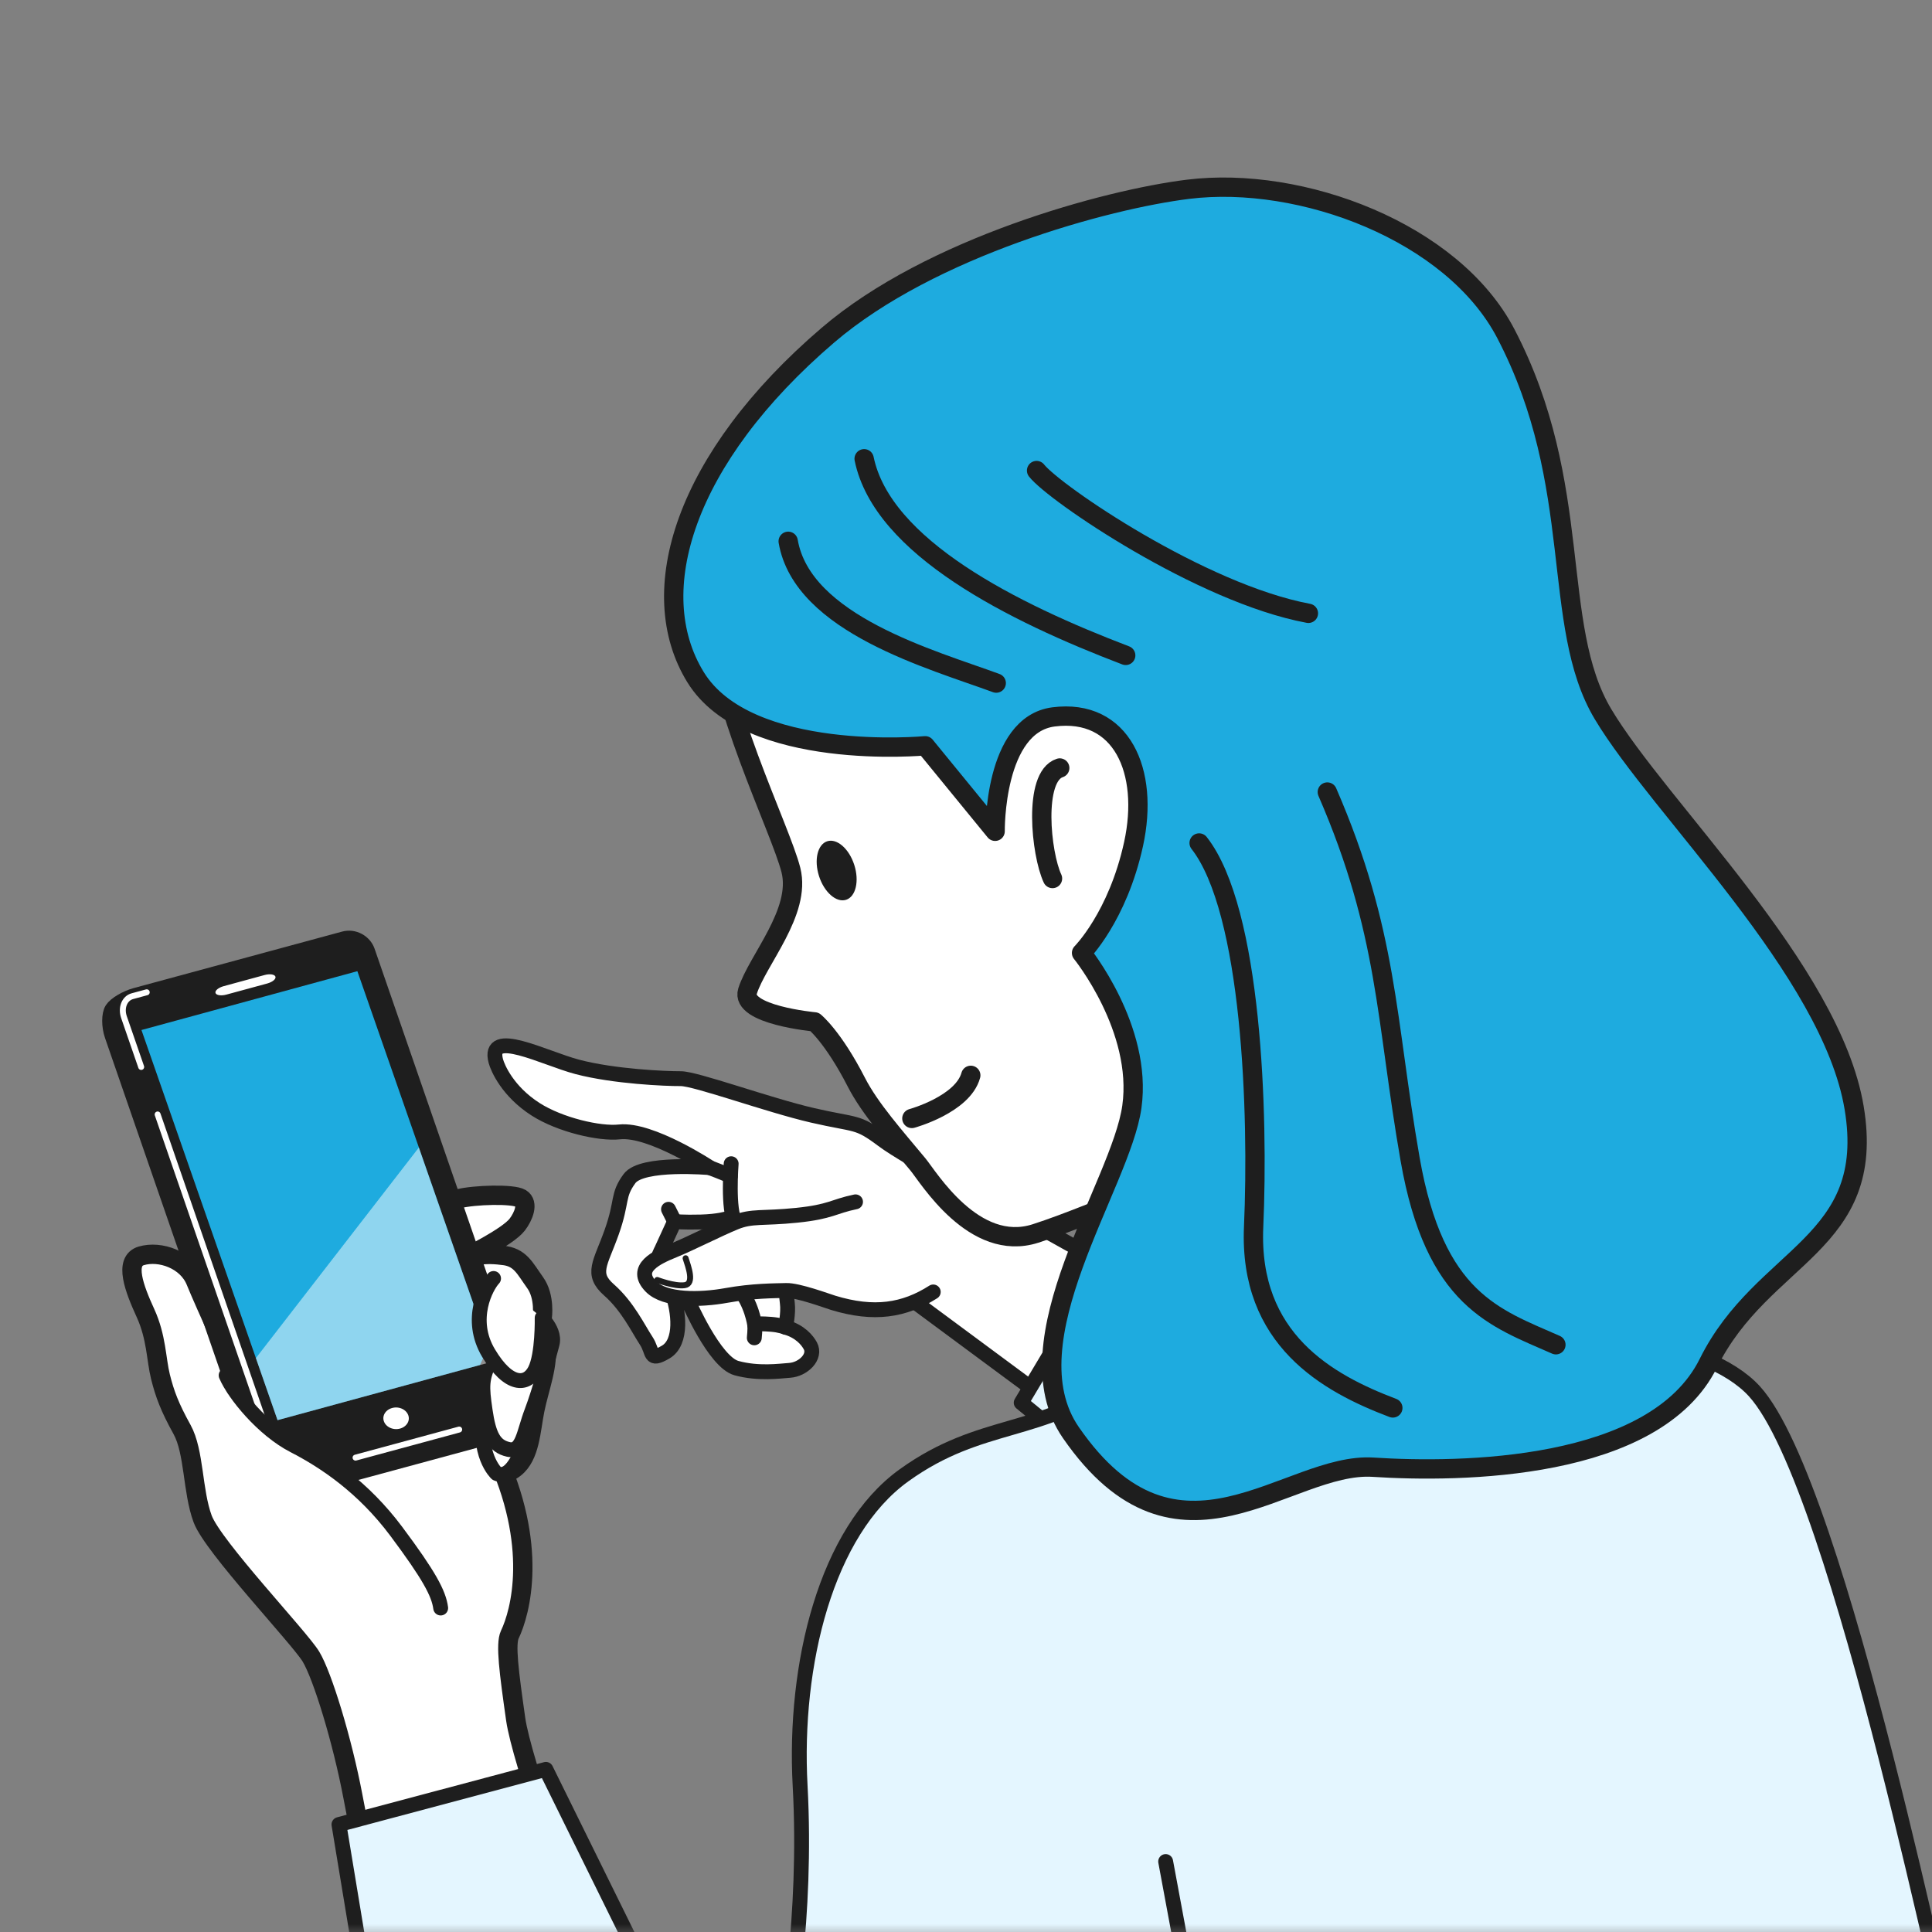 <svg width="120" height="120" viewBox="0 0 120 120" fill="none" xmlns="http://www.w3.org/2000/svg">
<rect x="0" y="0" width="120" height="120" fill="#808080" stroke="none"/>
<g clip-path="url(#clip0_1_625)">
<mask id="mask0_1_625" style="mask-type:luminance" maskUnits="userSpaceOnUse" x="-11" y="8" width="137" height="113">
<path d="M125.024 8.566H-10.5V120.375H125.024V8.566Z" fill="white"/>
</mask>
<g mask="url(#mask0_1_625)">
<path d="M53.664 80.964C51.971 80.679 48.79 79.7 48.79 79.7C48.79 79.7 48.826 80.317 48.903 80.945C48.982 81.584 48.79 82.436 48.79 82.436C49.697 82.688 50.145 83.246 50.33 83.588C50.701 84.272 49.882 85.058 49.044 85.115C48.438 85.157 47.099 85.35 45.741 84.975C44.382 84.6 42.765 80.851 42.765 80.851C42.263 79.618 42.499 79.058 42.967 78.497C43.434 77.936 44.918 76.451 45.451 76.28L45.208 75.683C45.208 75.683 44.635 75.87 43.534 75.9C42.433 75.931 41.898 75.87 41.898 75.87L41.087 77.638C41.087 77.638 40.795 78.174 40.852 78.429C40.91 78.684 41.335 79.16 41.748 80.291C42.162 81.421 42.397 83.367 41.347 83.979C40.297 84.591 40.613 83.999 40.13 83.268C39.647 82.537 38.985 81.136 37.83 80.122C36.675 79.107 37.302 78.481 37.993 76.531C38.684 74.58 38.323 74.263 39.099 73.206C39.874 72.148 44.096 72.525 44.096 72.525C44.096 72.525 40.424 70.094 38.476 70.305C37.232 70.44 34.771 69.864 33.266 68.899C31.526 67.784 30.913 66.328 30.799 65.913C30.229 63.826 33.802 65.726 35.859 66.267C38.145 66.868 41.357 67.003 42.283 66.998C43.208 66.992 47.703 68.637 50.468 69.276C53.232 69.914 53.215 69.598 54.818 70.801C56.421 72.005 62.198 75.035 62.502 75.097C62.502 75.097 72.41 80.529 72.54 80.847C72.669 81.166 66.181 87.793 66.181 87.793L56.721 80.79C56.721 80.79 55.357 81.249 53.664 80.964Z" fill="white" stroke="#1E1E1E" stroke-width="0.923" stroke-linecap="round" stroke-linejoin="round"/>
<path d="M48.792 82.44C48.792 82.44 48.458 82.297 47.882 82.254C46.822 82.174 46.877 82.291 46.877 82.291C46.877 82.291 46.677 80.888 45.858 80.016" fill="white"/>
<path d="M48.792 82.44C48.792 82.44 48.458 82.297 47.882 82.254C46.822 82.174 46.877 82.291 46.877 82.291C46.877 82.291 46.677 80.888 45.858 80.016" stroke="#1E1E1E" stroke-width="0.923" stroke-linecap="round" stroke-linejoin="round"/>
<path d="M44.101 72.533C44.101 72.533 45.141 72.924 45.36 73.052L44.101 72.533Z" fill="white"/>
<path d="M44.101 72.533C44.101 72.533 45.141 72.924 45.36 73.052" stroke="#1E1E1E" stroke-width="0.923" stroke-linecap="round" stroke-linejoin="round"/>
<path d="M45.414 72.281C45.414 72.281 45.185 75.206 45.672 75.919L45.414 72.281Z" fill="white"/>
<path d="M45.414 72.281C45.414 72.281 45.185 75.206 45.672 75.919" stroke="#1E1E1E" stroke-width="0.923" stroke-linecap="round" stroke-linejoin="round"/>
<path d="M81.495 100.733C81.495 100.733 77.784 98.088 73.905 95.329C70.026 92.57 63.428 87.126 63.428 87.126L69.054 77.695L85.869 84.301" fill="#E4F6FF"/>
<path d="M81.495 100.733C81.495 100.733 77.784 98.088 73.905 95.329C70.026 92.57 63.428 87.126 63.428 87.126L69.054 77.695L85.869 84.301" stroke="#1E1E1E" stroke-width="0.923" stroke-linecap="round" stroke-linejoin="round"/>
<path d="M53.139 74.648C51.768 74.928 51.626 75.263 49.489 75.483C47.352 75.703 46.713 75.499 45.678 75.92C44.643 76.341 42.877 77.245 41.843 77.665C40.808 78.086 39.317 78.766 40.435 79.908C41.3 80.79 43.472 80.76 45.114 80.463C46.756 80.166 48.104 80.174 48.838 80.154C49.572 80.134 51.379 80.807 51.747 80.919C54.288 81.695 56.161 81.397 57.966 80.245" fill="white"/>
<path d="M53.139 74.648C51.768 74.928 51.626 75.263 49.489 75.483C47.352 75.703 46.713 75.499 45.678 75.92C44.643 76.341 42.877 77.245 41.843 77.665C40.808 78.086 39.317 78.766 40.435 79.908C41.3 80.79 43.472 80.76 45.114 80.463C46.756 80.166 48.104 80.174 48.838 80.154C49.572 80.134 51.379 80.807 51.747 80.919C54.288 81.695 56.161 81.397 57.966 80.245" stroke="#1E1E1E" stroke-width="0.923" stroke-linecap="round" stroke-linejoin="round"/>
<path d="M46.851 83.095C46.851 83.095 46.911 82.534 46.875 82.295L46.851 83.095Z" fill="white"/>
<path d="M46.851 83.095C46.851 83.095 46.911 82.534 46.875 82.295" stroke="#1E1E1E" stroke-width="0.923" stroke-linecap="round" stroke-linejoin="round"/>
<path d="M41.902 75.867L41.522 75.111" stroke="#1E1E1E" stroke-width="0.923" stroke-linecap="round" stroke-linejoin="round"/>
<path d="M40.821 79.501C40.821 79.501 41.886 79.911 42.521 79.827C43.156 79.744 42.751 78.67 42.584 78.152" fill="white"/>
<path d="M40.821 79.501C40.821 79.501 41.886 79.911 42.521 79.827C43.156 79.744 42.751 78.67 42.584 78.152" stroke="#1E1E1E" stroke-width="0.369" stroke-linecap="round" stroke-linejoin="round"/>
<path d="M33.235 79.662C32.594 78.774 32.311 78.059 31.19 77.971C29.834 77.785 28.872 78.13 28.872 78.13C28.872 78.13 31.536 76.838 32.128 76.061C32.523 75.544 32.844 74.731 32.351 74.434C31.858 74.138 29.467 74.21 28.48 74.456C27.494 74.702 24.83 75.784 24.386 76.105C23.942 76.425 19.601 78.344 18.12 80.809C17.211 82.321 16.849 85.076 16.721 87.823C16.145 87.352 15.689 86.916 15.477 86.601C14.812 85.614 12.695 80.903 12.154 79.571C11.613 78.24 9.949 77.659 8.777 78.003C7.687 78.324 8.344 80.049 9.034 81.554C9.723 83.058 9.697 84.427 9.967 85.512C10.238 86.597 10.545 87.411 11.309 88.792C12.072 90.173 11.947 92.614 12.586 94.341C13.226 96.067 18.6 101.712 19.314 102.896C20.028 104.08 21.258 108.083 21.921 111.584C22.584 115.086 24.496 124.804 24.496 124.804L26.637 124.524L37.901 123.619C37.858 123.603 36.837 121.195 36.679 120.815C35.567 118.147 32.395 109.351 32.03 106.782C31.613 103.848 31.387 102.11 31.664 101.53C32.319 100.162 33.481 95.996 30.712 90.139C30.712 90.139 30.685 92.186 31.968 91.188C32.926 90.442 32.967 88.836 33.216 87.587C33.485 86.238 34.118 84.683 33.878 83.532C33.587 82.139 33.677 81.857 33.677 81.857C33.677 81.857 33.875 80.55 33.235 79.662Z" fill="white" stroke="#1E1E1E" stroke-width="1.2" stroke-linecap="round" stroke-linejoin="round"/>
<path d="M6.962 62.686C7.166 62.371 7.822 61.98 8.42 61.818L21.375 58.307C21.973 58.145 22.628 58.492 22.83 59.078L32.344 86.602C32.547 87.188 32.546 87.924 32.342 88.24C32.138 88.555 31.482 88.945 30.884 89.107L17.929 92.618C17.331 92.78 16.676 92.433 16.474 91.848L6.96 64.323C6.757 63.738 6.758 63.001 6.962 62.686Z" fill="#1E1E1E"/>
<path d="M6.962 62.686C7.166 62.371 7.822 61.98 8.42 61.818L21.375 58.307C21.973 58.145 22.628 58.492 22.83 59.078L32.344 86.602C32.547 87.188 32.546 87.924 32.342 88.24C32.138 88.555 31.482 88.945 30.884 89.107L17.929 92.618C17.331 92.78 16.676 92.433 16.474 91.848L6.96 64.323C6.757 63.738 6.758 63.001 6.962 62.686Z" stroke="#1E1E1E" stroke-width="0.923" stroke-linecap="round" stroke-linejoin="round"/>
<path d="M17.239 88.207L30.65 84.553L22.197 60.322L8.786 63.976L17.239 88.207Z" fill="#1EABDF"/>
<path d="M13.386 61.676C13.433 61.82 13.738 61.865 14.063 61.776L16.603 61.085C16.928 60.996 17.155 60.806 17.108 60.662C17.061 60.518 16.757 60.472 16.432 60.561L13.892 61.253C13.566 61.342 13.339 61.532 13.386 61.676Z" fill="white"/>
<path d="M23.404 88.418C23.604 89.017 24.303 89.358 24.965 89.179C25.627 88.999 26.001 88.368 25.8 87.768C25.6 87.168 24.901 86.827 24.239 87.007C23.577 87.186 23.203 87.818 23.404 88.418Z" fill="white" stroke="#1E1E1E" stroke-width="0.923" stroke-linecap="round" stroke-linejoin="round"/>
<path d="M9.114 61.633C9.114 61.633 8.714 61.741 8.224 61.874C7.734 62.007 7.499 62.594 7.702 63.18L8.77 66.271" stroke="white" stroke-width="0.369" stroke-linecap="round" stroke-linejoin="round"/>
<path d="M22.084 90.536L28.522 88.791" stroke="white" stroke-width="0.369" stroke-linecap="round" stroke-linejoin="round"/>
<path d="M9.791 69.221L17.215 90.7C17.418 91.286 18.073 91.632 18.671 91.47L20.443 90.99" stroke="white" stroke-width="0.369" stroke-linecap="round" stroke-linejoin="round"/>
<path d="M27.378 99.867C27.255 98.955 26.665 97.845 24.62 95.106C22.576 92.368 20.186 90.764 18.263 89.776C16.341 88.788 15.159 87.406 14.654 86.223L13.371 87.171L20.167 102.121L27.378 99.867Z" fill="white"/>
<path d="M14.045 85.426C14.549 86.61 16.335 88.798 18.258 89.786C20.18 90.773 22.57 92.378 24.614 95.116C26.659 97.855 27.25 98.965 27.372 99.877" stroke="#1E1E1E" stroke-width="0.923" stroke-linecap="round" stroke-linejoin="round"/>
<path d="M30.133 87.611C29.551 90.323 30.845 91.52 30.845 91.52C31.843 91.952 32.529 89.978 32.925 88.622" fill="white"/>
<path d="M30.133 87.611C29.551 90.323 30.845 91.52 30.845 91.52C31.843 91.952 32.529 89.978 32.925 88.622" stroke="#1E1E1E" stroke-width="0.923" stroke-linecap="round" stroke-linejoin="round"/>
<path d="M30.456 84.489C29.9 85.623 29.912 86.092 30.133 87.608C30.354 89.125 30.686 89.828 31.573 90.025C32.461 90.223 32.523 89.003 33.03 87.672C33.536 86.341 34.035 84.429 34.291 83.481C34.427 82.976 34.144 82.471 33.91 82.162" fill="white"/>
<path d="M30.456 84.489C29.9 85.623 29.912 86.092 30.133 87.608C30.354 89.125 30.686 89.828 31.573 90.025C32.461 90.223 32.523 89.003 33.03 87.672C33.536 86.341 34.035 84.429 34.291 83.481C34.427 82.976 34.144 82.471 33.91 82.162" stroke="#1E1E1E" stroke-width="0.923" stroke-linecap="round" stroke-linejoin="round"/>
<g opacity="0.5">
<path d="M15.893 84.354L17.238 88.21L30.649 84.557L26.016 71.275L15.893 84.354Z" fill="white"/>
</g>
<path d="M33.675 81.852C33.675 81.852 33.722 84.144 33.228 85.106C32.734 86.067 31.6 86.14 30.345 84.043C29.089 81.947 30.2 79.889 30.656 79.408" fill="white"/>
<path d="M33.675 81.852C33.675 81.852 33.722 84.144 33.228 85.106C32.734 86.067 31.6 86.14 30.345 84.043C29.089 81.947 30.2 79.889 30.656 79.408" stroke="#1E1E1E" stroke-width="0.923" stroke-linecap="round" stroke-linejoin="round"/>
<path d="M121.542 127.25C121.16 127.441 114.341 92.308 108.966 86.413C102.968 79.834 74.324 82.054 69.492 85.636C64.659 89.218 60.991 88.148 56.146 91.637C51.309 95.119 49.286 103.384 49.697 110.92C50.148 119.207 48.794 126.105 48.794 126.105" fill="#E4F6FF"/>
<path d="M121.542 127.25C121.16 127.441 114.341 92.308 108.966 86.413C102.968 79.834 74.324 82.054 69.492 85.636C64.659 89.218 60.991 88.148 56.146 91.637C51.309 95.119 49.286 103.384 49.697 110.92C50.148 119.207 48.794 126.105 48.794 126.105" stroke="#1E1E1E" stroke-width="0.923" stroke-linecap="round" stroke-linejoin="round"/>
<path d="M68.856 73.506C68.671 73.506 70.268 84.551 67.882 87.711C67.798 87.822 67.709 87.923 67.615 88.014C64.847 90.686 90.14 82.764 90.522 82.383C90.904 82.001 83.268 68.543 83.268 68.543L68.856 73.506Z" fill="white" stroke="#1E1E1E" stroke-width="0.923" stroke-linecap="round" stroke-linejoin="round"/>
<path d="M72.401 115.623C72.401 115.623 74.239 125.587 74.433 126.361L72.401 115.623Z" fill="white"/>
<path d="M72.401 115.623C72.401 115.623 74.239 125.587 74.433 126.361" stroke="#1E1E1E" stroke-width="0.923" stroke-linecap="round" stroke-linejoin="round"/>
<path d="M44.516 38.598C44.363 43.285 48.471 51.441 49.126 54.045C49.781 56.649 47.035 59.645 46.432 61.559C45.965 63.041 50.596 63.471 50.596 63.471C50.596 63.471 51.739 64.386 53.194 67.226C54.032 68.86 55.57 70.584 57.013 72.323C57.664 73.107 60.498 77.836 64.314 76.615C68.131 75.394 76.375 71.668 76.375 71.668L76.917 47.258L68.722 34.983C68.722 34.983 54.652 34.152 53.769 34.286C52.885 34.42 44.516 38.598 44.516 38.598Z" fill="white" stroke="#1E1E1E" stroke-width="1.2" stroke-linecap="round" stroke-linejoin="round"/>
<path d="M51.424 20.818C42.511 28.445 39.942 36.763 43.202 42.062C46.462 47.361 57.467 46.322 57.467 46.322L61.809 51.633C61.809 51.633 61.718 45.005 65.438 44.528C69.673 43.985 71.397 47.898 70.408 52.424C69.419 56.95 67.177 59.188 67.177 59.188C67.177 59.188 70.983 63.877 70.303 68.743C69.624 73.608 62.576 83.282 66.516 88.984C73.188 98.639 79.948 90.782 85.294 91.131C90.64 91.48 102.786 91.368 106.11 84.669C109.48 77.88 116.592 77.337 115.163 68.801C113.734 60.264 103.079 50.241 99.564 44.352C96.254 38.806 98.461 30.169 93.528 20.719C90.232 14.403 80.826 10.887 73.794 11.756C68.725 12.382 57.82 15.344 51.424 20.818Z" fill="#1EABDF" stroke="#1E1E1E" stroke-width="1.2" stroke-linecap="round" stroke-linejoin="round"/>
<path d="M53.06 53.72C53.383 54.724 53.155 55.695 52.551 55.888C51.947 56.081 51.195 55.424 50.872 54.42C50.549 53.416 50.777 52.446 51.381 52.252C51.986 52.059 52.737 52.716 53.06 53.72Z" fill="#1E1E1E"/>
<path d="M56.638 69.469C56.638 69.469 59.798 68.604 60.297 66.791L56.638 69.469Z" fill="white"/>
<path d="M56.638 69.469C56.638 69.469 59.798 68.604 60.297 66.791" stroke="#1E1E1E" stroke-width="1.2" stroke-linecap="round" stroke-linejoin="round"/>
<path d="M65.373 54.566C64.656 53.033 64.162 48.242 65.823 47.701L65.373 54.566Z" fill="white"/>
<path d="M65.373 54.566C64.656 53.033 64.162 48.242 65.823 47.701" stroke="#1E1E1E" stroke-width="1.2" stroke-linecap="round" stroke-linejoin="round"/>
<path d="M48.956 33.621C49.839 38.771 57.927 40.971 61.878 42.428" stroke="#1E1E1E" stroke-width="1.2" stroke-linecap="round" stroke-linejoin="round"/>
<path d="M74.48 52.359C77.769 56.558 78.174 69.208 77.865 76.202C77.557 83.196 82.449 85.912 86.511 87.449" stroke="#1E1E1E" stroke-width="1.2" stroke-linecap="round" stroke-linejoin="round"/>
<path d="M53.673 28.494C54.806 33.998 62.939 38.047 69.92 40.708" stroke="#1E1E1E" stroke-width="1.2" stroke-linecap="round" stroke-linejoin="round"/>
<path d="M82.442 49.195C86.225 57.918 86.052 63.228 87.584 71.998C89.116 80.769 92.851 81.848 96.64 83.525" stroke="#1E1E1E" stroke-width="1.2" stroke-linecap="round" stroke-linejoin="round"/>
<path d="M64.384 29.227C65.48 30.626 74.601 36.853 81.267 38.095" stroke="#1E1E1E" stroke-width="1.2" stroke-linecap="round" stroke-linejoin="round"/>
<path d="M23.287 126.853L21.053 113.323L33.906 109.898L41.533 125.363" fill="#E4F6FF"/>
<path d="M23.287 126.853L21.053 113.323L33.906 109.898L41.533 125.363" stroke="#1E1E1E" stroke-width="0.923" stroke-linecap="round" stroke-linejoin="round"/>
</g>
</g>
<defs>
<clipPath id="clip0_1_625">
<rect width="120" height="120" fill="white"/>
</clipPath>
</defs>
</svg>
